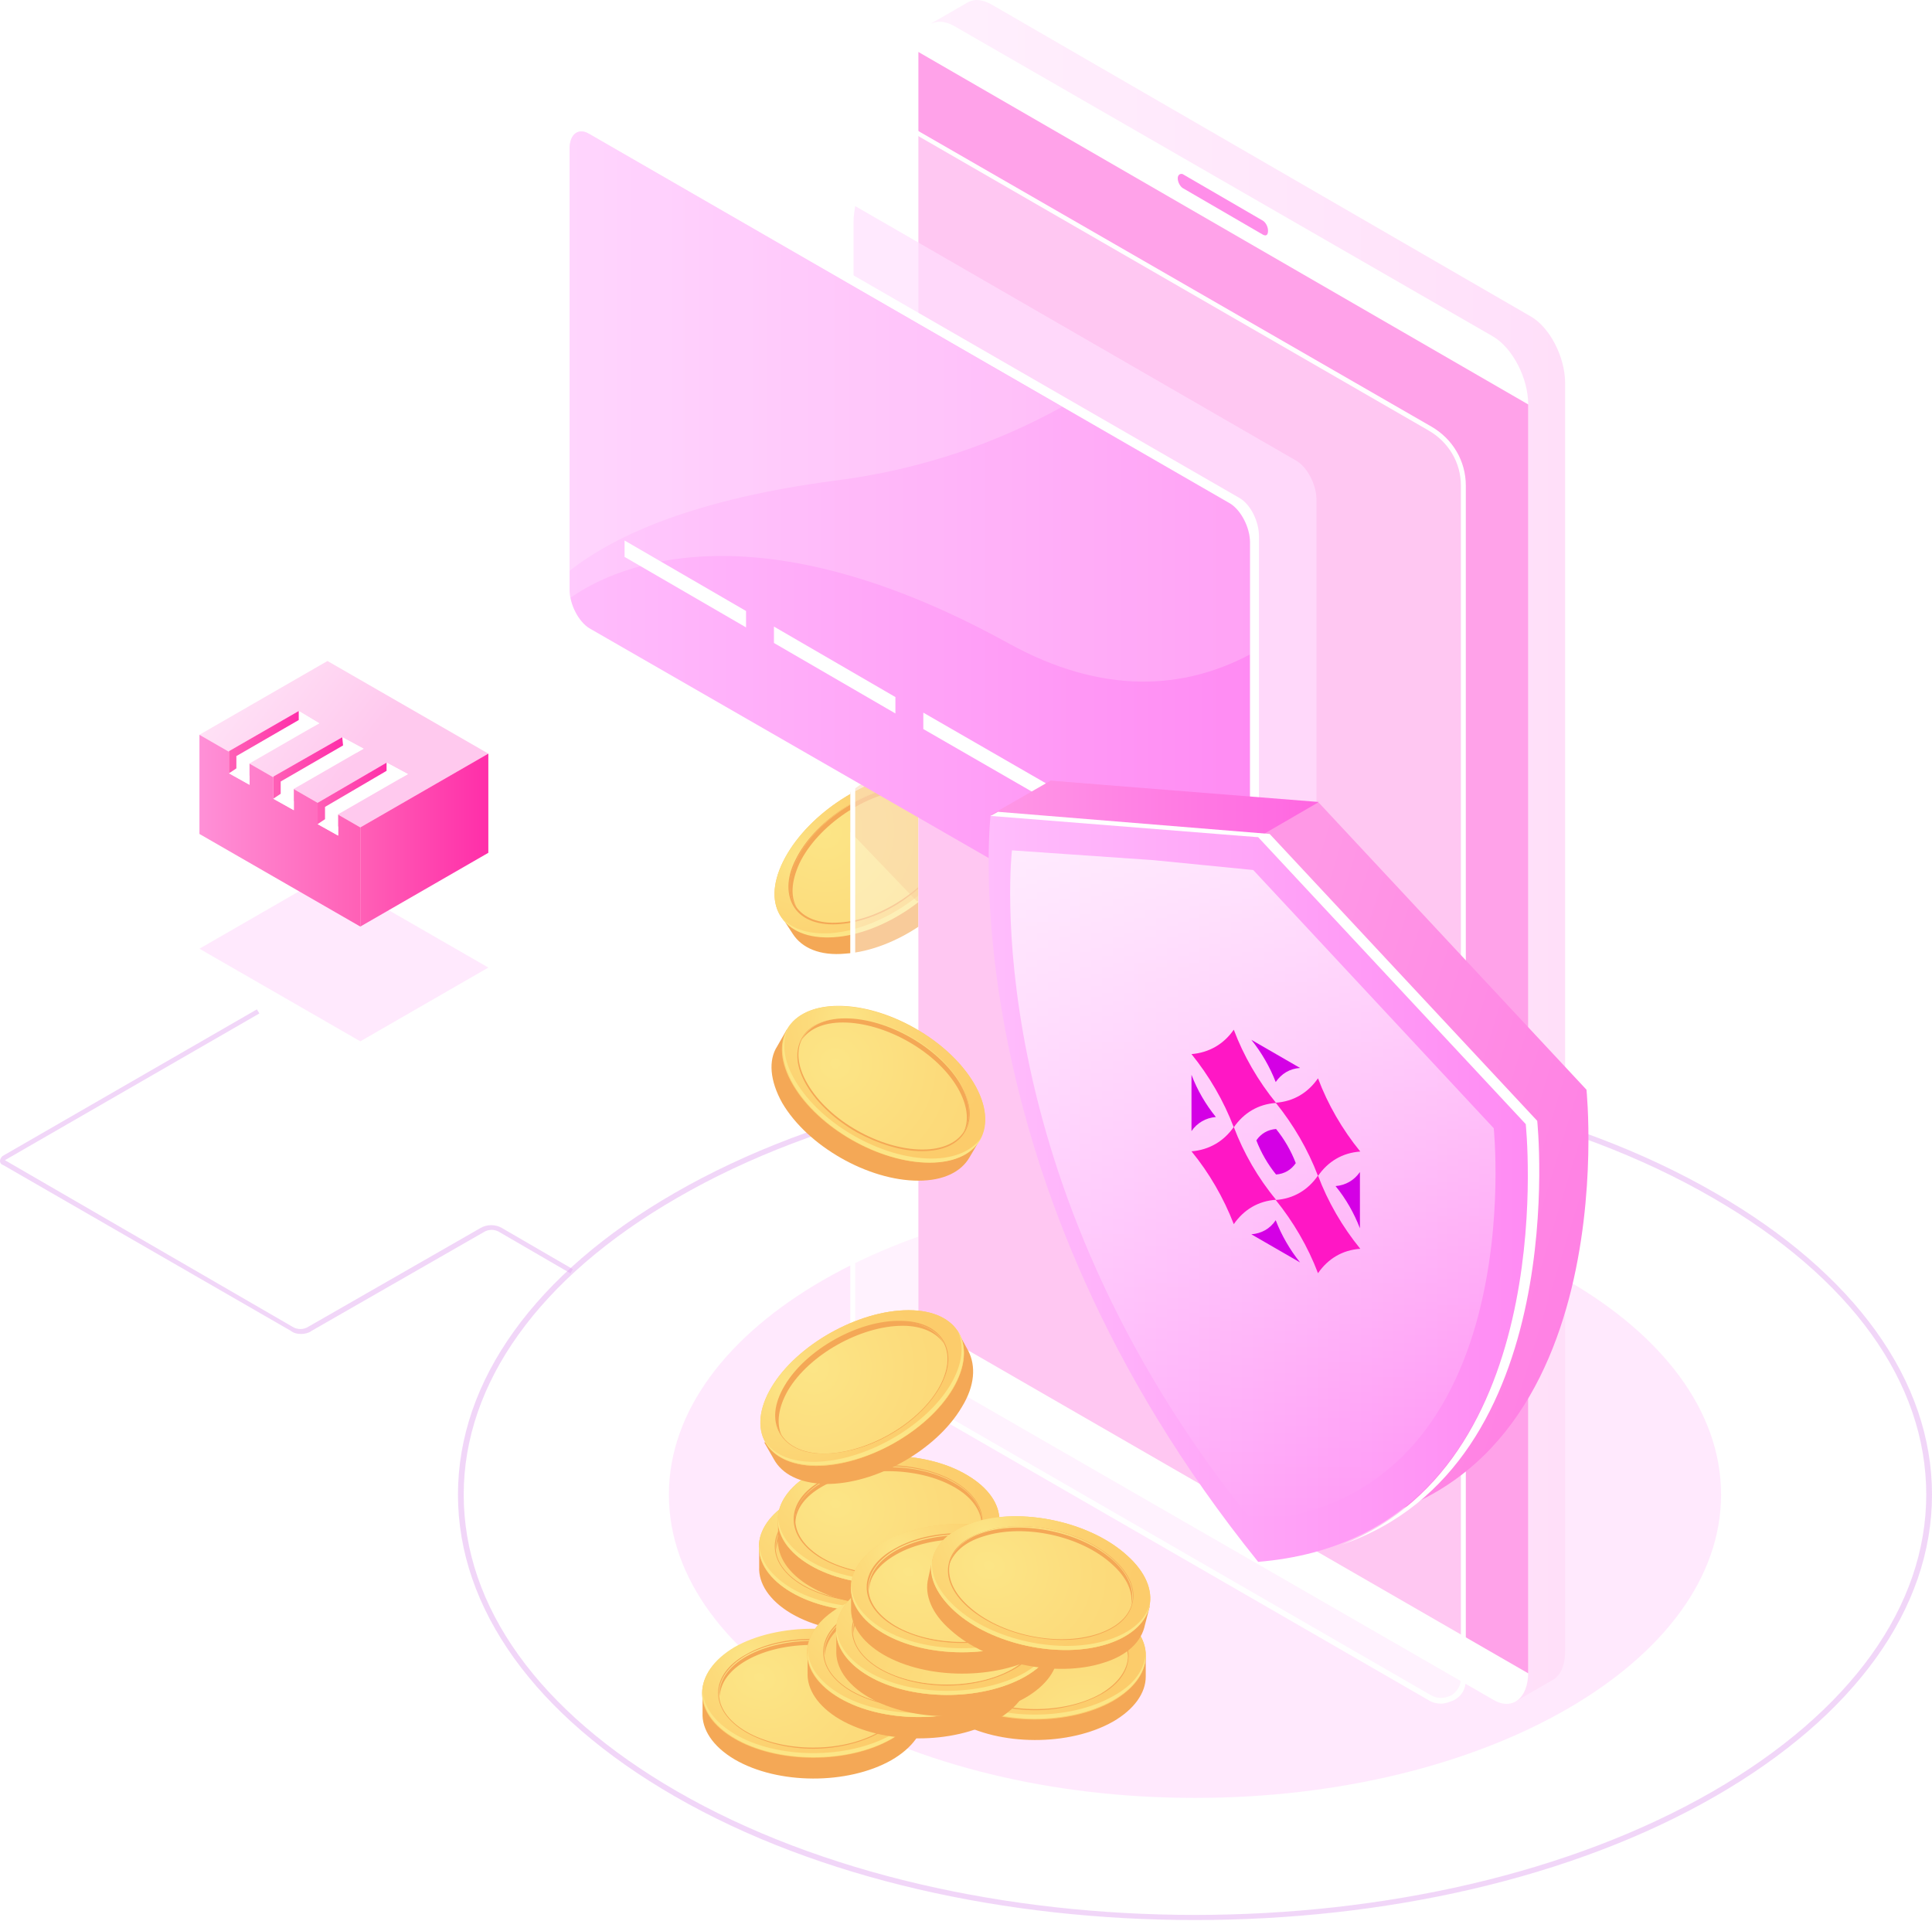 <svg width="525" height="522" viewBox="0 0 525 522" fill="none" xmlns="http://www.w3.org/2000/svg">
<path d="M262.277 215.277V218.173C259.823 217.059 256.478 216.391 252.687 216.837C239.082 217.728 223.247 228.643 217.449 240.895C215.888 244.237 214.995 247.355 215.219 250.251L212.542 249.36L215.442 253.815C217.895 257.602 222.801 259.83 229.715 259.162C243.32 258.271 259.154 247.355 264.953 235.103C267.852 229.089 267.852 223.742 265.399 219.955L262.277 215.277Z" fill="#F4A856"/>
<path d="M261.831 230.426C255.809 242.678 240.197 253.371 226.593 254.484C212.988 255.375 206.744 246.465 212.765 234.213C218.787 221.961 234.399 211.268 248.003 210.154C261.608 209.041 267.629 218.174 261.831 230.426Z" fill="#FCCC6B"/>
<path d="M261.831 230.426C255.809 242.678 240.197 253.371 226.593 254.484C212.988 255.375 206.744 246.465 212.765 234.213C218.787 221.961 234.399 211.268 248.003 210.154C261.608 209.041 267.629 218.174 261.831 230.426Z" fill="url(#paint0_radial_21_2308)"/>
<path d="M245.773 244.461C240.42 248.248 233.953 250.698 228.154 251.143C222.578 251.589 218.118 250.03 215.888 246.688C213.658 243.347 213.657 238.669 216.111 233.768C221.017 223.521 234.399 214.387 245.996 213.496C251.572 213.051 256.032 214.61 258.262 217.952C260.493 221.293 260.493 225.971 258.039 230.872C255.586 235.996 251.126 240.674 245.773 244.461ZM229.046 220.402C223.694 223.966 219.233 228.644 216.78 233.768C214.327 238.669 214.327 243.124 216.334 246.243C218.564 249.361 222.578 250.921 228.154 250.475C239.528 249.584 252.687 240.674 257.593 230.426C260.047 225.526 260.047 221.07 258.039 217.952C255.809 214.833 251.795 213.274 246.219 213.719C240.643 214.387 234.399 216.838 229.046 220.402Z" fill="#F4A856"/>
<path d="M257.816 230.649C252.91 240.896 239.528 250.029 228.154 250.698C216.78 251.589 211.65 243.792 216.557 233.545C221.463 223.298 234.845 214.164 246.219 213.496C257.593 212.828 262.723 220.402 257.816 230.649Z" fill="url(#paint1_radial_21_2308)"/>
<path d="M217.226 234.658C222.132 224.411 235.514 215.277 246.888 214.609C252.241 214.164 256.255 215.723 258.485 218.396C256.478 215.055 252.241 213.05 246.219 213.495C234.845 214.386 221.463 223.297 216.557 233.544C213.88 238.89 214.103 243.568 216.557 246.687C214.773 243.791 214.996 239.559 217.226 234.658Z" fill="#F4A856"/>
<path d="M261.162 229.534C255.14 241.786 239.528 252.479 225.924 253.593C219.456 254.038 214.549 252.256 212.096 248.915C214.549 252.924 219.456 255.152 226.593 254.707C240.197 253.815 256.032 242.9 261.831 230.648C264.953 224.188 264.73 218.842 261.831 215.055C264.061 218.396 264.061 223.52 261.162 229.534Z" fill="#FCE586"/>
<path d="M257.593 244.905C260.715 241.786 263.169 238.444 264.73 234.88C267.629 228.866 267.629 223.519 265.176 219.732L262.054 215.277C262.054 215.277 262.054 215.054 261.831 215.054L261.608 214.832C258.931 211.49 254.248 209.485 247.557 209.931C239.974 210.599 237.914 209.931 231 215.277V225.999L249.118 244.905H257.593Z" fill="#F4A856" fill-opacity="0.4"/>
<path d="M324.724 521.801C273.428 521.801 222.355 510.662 183.326 488.163C145.412 466.333 124.448 437.151 124.448 406.186C124.448 375.222 145.412 346.04 183.326 324.21C261.385 279.211 388.286 279.211 466.121 324.21C504.035 346.04 525 375.222 525 406.186C525 437.151 504.035 466.333 466.121 488.163C427.092 510.662 375.796 521.801 324.724 521.801ZM324.724 291.909C273.874 291.909 222.801 303.047 183.995 325.546C146.527 347.154 126.009 375.891 126.009 406.186C126.009 436.705 146.527 465.219 183.995 486.827C261.608 531.602 387.84 531.602 465.452 486.827C502.92 465.219 523.438 436.482 523.438 406.186C523.438 375.668 502.92 347.154 465.452 325.546C426.646 303.047 375.573 291.909 324.724 291.909Z" fill="#E5AFF3" fill-opacity="0.5"/>
<path opacity="0.5" d="M324.723 488.61C403.677 488.61 467.682 451.709 467.682 406.188C467.682 360.667 403.677 323.766 324.723 323.766C245.769 323.766 181.764 360.667 181.764 406.188C181.764 451.709 245.769 488.61 324.723 488.61Z" fill="#FFD5FD"/>
<path d="M415.717 85.853L269.413 1.203C266.96 -0.134 264.953 -0.356 263.168 0.535L253.132 6.326L259.6 10.336V352.946C259.6 360.074 263.837 368.317 269.19 371.435L413.933 454.972L411.926 462.323L421.962 456.531C423.969 455.417 425.307 452.744 425.307 448.734V104.12C425.307 96.991 421.07 88.749 415.717 85.853Z" fill="url(#paint2_linear_21_2308)"/>
<path d="M405.681 461.878L259.154 377.451C253.801 374.332 249.564 366.09 249.564 358.961V14.347C249.564 7.218 253.801 4.1 259.154 6.995L405.681 91.423C411.034 94.541 415.271 102.784 415.271 109.912V454.527C415.271 461.655 410.811 464.997 405.681 461.878Z" fill="url(#paint3_linear_21_2308)"/>
<path d="M415.271 454.749L249.564 359.183V14.123L415.271 109.911V454.749Z" fill="#FFA2E9"/>
<path opacity="0.4" d="M388.731 461.432L240.866 376.113C235.29 372.995 231.945 366.98 231.945 360.52V36.177C231.945 31.721 236.851 28.826 240.866 31.053L388.731 116.371C394.307 119.49 397.652 125.505 397.652 131.965V456.531C397.652 460.986 392.745 463.659 388.731 461.432Z" fill="white"/>
<path d="M391.631 462.99C390.515 462.99 389.4 462.768 388.285 462.099L240.42 376.781C234.621 373.439 231.053 367.425 231.053 360.742V36.176C231.053 33.725 232.168 31.721 234.398 30.607C236.406 29.493 238.859 29.493 240.866 30.607L388.954 115.925C394.753 119.267 398.321 125.281 398.321 131.964V456.53C398.321 458.981 397.206 460.985 394.976 462.099C393.861 462.545 392.746 462.99 391.631 462.99ZM237.744 30.83C236.852 30.83 235.96 31.052 235.067 31.498C233.506 32.389 232.391 34.171 232.391 35.953V360.519C232.391 366.757 235.736 372.326 241.089 375.444L388.954 460.763C390.515 461.654 392.523 461.654 394.307 460.763C395.868 459.872 396.983 458.09 396.983 456.307V131.964C396.983 125.727 393.638 120.158 388.285 117.039L240.42 31.721C239.528 31.052 238.636 30.83 237.744 30.83Z" fill="white"/>
<path d="M343.234 63.799L321.378 51.102C320.709 50.656 320.04 49.542 320.04 48.428C320.04 47.537 320.709 47.092 321.378 47.315L343.234 60.012C343.903 60.458 344.572 61.571 344.572 62.685C344.572 63.799 344.126 64.245 343.234 63.799Z" fill="#FF8EE9"/>
<path opacity="0.7" d="M352.378 259.61C355.278 261.392 357.731 259.61 357.731 255.6V135.753C357.731 131.743 355.278 127.065 352.378 125.283L232.391 56.004C232.168 57.34 231.945 58.9 231.945 60.236V189.885L352.378 259.61Z" fill="#FFE0FE"/>
<path d="M336.766 135.306L162.584 34.84C161.246 33.949 159.908 33.949 159.016 34.617L156.339 36.176C156.339 36.176 157.009 36.176 157.455 36.399C157.232 37.067 157.009 37.958 157.009 39.072V158.919C157.009 162.929 159.462 167.607 162.361 169.389L336.766 269.632C336.989 269.855 337.435 269.855 337.658 270.078V271.414L340.335 269.855C341.45 269.187 342.119 267.627 342.119 265.4V145.776C342.119 141.766 339.889 137.088 336.766 135.306Z" fill="white"/>
<path d="M334.313 270.969L160.131 170.726C157.231 168.944 154.778 164.266 154.778 160.256V40.41C154.778 36.4 157.231 34.618 160.131 36.4L334.313 136.866C337.212 138.648 339.665 143.326 339.665 147.336V267.183C339.665 270.969 337.212 272.752 334.313 270.969Z" fill="url(#paint4_linear_21_2308)"/>
<path d="M202.729 170.504L169.721 151.346V146.891L202.729 166.048V170.504Z" fill="white"/>
<path d="M243.319 193.894L210.311 174.737V170.281L243.319 189.439V193.894Z" fill="white"/>
<path d="M284.132 217.285L250.901 198.127V193.672L284.132 212.83V217.285Z" fill="white"/>
<path d="M324.723 240.675L291.715 221.518V217.285L324.723 236.22V240.675Z" fill="white"/>
<path opacity="0.2" d="M334.313 136.866L160.131 36.4C157.231 34.618 154.778 36.4 154.778 40.41V160.256C154.778 160.924 154.778 161.815 155.001 162.484C164.368 155.801 201.836 135.084 273.873 174.736C299.967 189.215 322.047 187.211 339.665 177.854V147.113C339.665 143.103 337.212 138.425 334.313 136.866Z" fill="white"/>
<path opacity="0.2" d="M226.815 130.629C251.348 127.51 271.643 119.936 288.593 110.58L160.131 36.4C157.231 34.618 154.778 36.4 154.778 40.41V155.133C167.491 145.108 189.57 135.529 226.815 130.629Z" fill="white"/>
<path d="M431.106 296.142L358.4 218.175L285.471 212.16C285.471 212.16 273.874 310.622 358.177 415.097C442.703 407.969 431.106 296.142 431.106 296.142Z" fill="url(#paint5_linear_21_2308)"/>
<path d="M285.471 212.16L269.19 221.516L341.896 227.531L358.4 217.952L285.471 212.16Z" fill="url(#paint6_linear_21_2308)"/>
<path d="M414.602 305.497L341.896 227.53L312.011 224.412L269.19 221.516C269.19 221.516 257.593 319.977 341.896 424.453C426.423 417.547 414.602 305.497 414.602 305.497Z" fill="url(#paint7_linear_21_2308)"/>
<path d="M414.602 305.498L341.896 227.531L269.19 221.739C271.198 220.625 271.198 220.625 271.198 220.625L345.019 226.64L417.725 304.607C417.725 304.607 427.538 398.167 364.645 419.775C424.192 396.162 414.602 305.498 414.602 305.498Z" fill="white"/>
<path opacity="0.7" d="M405.904 306.612L340.558 236.442L313.572 233.769L274.989 231.096C274.989 231.096 264.507 319.755 340.335 413.539C416.386 407.301 405.904 306.612 405.904 306.612Z" fill="url(#paint8_linear_21_2308)"/>
<g filter="url(#filter0_d_21_2308)">
<path d="M328.266 282.834C325.54 286.77 321.547 289.075 316.775 289.468C321.547 295.372 325.54 302.175 328.266 309.372C330.993 305.436 334.889 303.075 339.758 302.737C334.889 296.778 330.896 289.862 328.266 282.834Z" fill="#FF17C5"/>
<path d="M351.152 296.047C348.425 299.982 344.53 302.344 339.66 302.681C344.432 308.585 348.425 315.388 351.152 322.585C353.878 318.649 357.774 316.288 362.643 315.95C357.774 309.99 353.781 303.075 351.152 296.047Z" fill="#FF17C5"/>
<path d="M328.266 309.26C325.54 313.195 321.547 315.501 316.775 315.894C321.547 321.685 325.54 328.601 328.266 335.685C330.993 331.75 334.888 329.388 339.758 329.051C334.888 323.203 330.896 316.288 328.266 309.26Z" fill="#FF17C5"/>
<path d="M351.152 322.472C348.425 326.408 344.53 328.77 339.66 329.107C344.432 335.011 348.425 341.814 351.152 349.011C353.878 345.075 357.774 342.713 362.643 342.376C357.774 336.416 353.781 329.501 351.152 322.472Z" fill="#FF17C5"/>
<path d="M339.758 309.821C337.518 309.99 335.667 311.058 334.401 312.913C335.667 316.231 337.518 319.435 339.758 322.19C341.997 322.022 343.848 320.953 345.114 319.098C343.848 315.781 341.997 312.576 339.758 309.821Z" fill="#D400E5"/>
<path d="M316.775 295.092V310.385C318.333 308.136 320.67 306.787 323.397 306.562C320.67 303.188 318.333 299.252 316.775 295.092Z" fill="#D400E5"/>
<path d="M362.545 336.81V321.517C360.987 323.766 358.65 325.115 355.923 325.34C358.747 328.77 360.987 332.762 362.545 336.81Z" fill="#D400E5"/>
<path d="M346.282 293.234L333.038 285.588C335.765 288.961 338.102 293.01 339.66 297.058C341.218 294.809 343.458 293.403 346.282 293.234Z" fill="#D400E5"/>
<path d="M333.038 338.44L346.282 346.086C343.555 342.713 341.218 338.664 339.66 334.616C338.102 336.978 335.765 338.215 333.038 338.44Z" fill="#D400E5"/>
</g>
<path opacity="0.5" d="M97.908 282.998L54.195 257.826L88.987 237.777L132.7 262.95L97.908 282.998Z" fill="#FFD5FD"/>
<path d="M99.692 292.576L37.915 256.934L87.426 228.42L149.204 264.062L99.692 292.576ZM40.814 256.934L99.692 290.794L146.081 264.062L87.203 230.202L40.814 256.934Z" fill="white"/>
<path d="M97.908 224.856L54.195 199.683L88.987 179.635L132.7 204.807L97.908 224.856Z" fill="url(#paint9_linear_21_2308)"/>
<path d="M132.7 231.761V204.807L97.908 224.855V251.81L132.7 231.761Z" fill="url(#paint10_linear_21_2308)"/>
<path d="M54.195 199.684V226.638L97.908 251.81V224.856L54.195 199.684Z" fill="url(#paint11_linear_21_2308)"/>
<path d="M81.181 193.223L62.224 204.138V210.153L67.8 213.271V207.48L86.757 196.564L81.181 193.223Z" fill="white"/>
<path d="M93.001 200.352L74.267 211.044V217.059L79.843 220.177V214.386L98.8 203.47L93.001 200.352Z" fill="white"/>
<path d="M105.045 207.256L86.311 218.171V223.963L91.886 227.082V221.29L110.843 210.375L105.045 207.256Z" fill="white"/>
<path d="M81.181 193.223V195.673L84.749 197.678L86.757 196.564L81.181 193.223Z" fill="white"/>
<path d="M64.231 208.816L62.224 210.153L67.799 213.272V210.821L64.231 208.816Z" fill="white"/>
<path d="M81.181 193.223L62.224 204.138V210.153L64.231 208.816V205.475L81.181 195.673V193.223Z" fill="url(#paint12_linear_21_2308)"/>
<path d="M93.001 200.352V202.579L96.792 204.584L98.8 203.47L93.001 200.352Z" fill="white"/>
<path d="M76.274 215.723L74.267 217.059L79.843 220.178V217.728L76.274 215.723Z" fill="white"/>
<path d="M93.001 200.352L74.267 211.044V217.059L76.275 215.722V212.381L93.225 202.579L93.001 200.352Z" fill="url(#paint13_linear_21_2308)"/>
<path d="M105.045 207.258V209.485L108.836 211.49L110.843 210.376L105.045 207.258Z" fill="white"/>
<path d="M88.318 222.629L86.311 223.965L91.886 227.084V224.634L88.318 222.629Z" fill="white"/>
<path d="M105.045 207.258L86.311 218.173V223.965L88.318 222.628V219.287L105.045 209.485V207.258Z" fill="url(#paint14_linear_21_2308)"/>
<path d="M266.514 420.665L264.953 423.115C263.615 420.665 261.162 418.437 257.816 416.432C245.996 409.526 227.039 409.526 215.219 416.209C211.873 417.991 209.643 420.219 208.082 422.669L206.298 420.442V425.788C206.075 430.243 208.974 434.921 214.996 438.486C226.816 445.391 245.773 445.391 257.593 438.708C263.392 435.367 266.514 430.912 266.514 426.456V420.665Z" fill="#F4A856"/>
<path d="M257.593 432.917C245.773 439.599 226.593 439.599 214.996 432.694C203.175 425.788 203.398 414.873 214.996 407.967C226.816 401.284 245.996 401.284 257.593 408.19C269.414 415.096 269.414 426.234 257.593 432.917Z" fill="#FCCC6B"/>
<path d="M257.593 432.917C245.773 439.599 226.593 439.599 214.996 432.694C203.175 425.788 203.398 414.873 214.996 407.967C226.816 401.284 245.996 401.284 257.593 408.19C269.414 415.096 269.414 426.234 257.593 432.917Z" fill="url(#paint15_radial_21_2308)"/>
<path d="M236.406 435.367C229.715 435.367 223.247 433.808 218.118 430.912C213.211 428.016 210.535 424.229 210.535 420.22C210.535 416.21 213.211 412.423 218.118 409.75C228.154 403.958 244.212 404.181 254.248 409.973C259.154 412.868 261.831 416.655 261.831 420.665C261.831 424.675 259.154 428.462 254.248 431.135C249.341 434.031 242.873 435.367 236.406 435.367ZM236.183 406.186C229.715 406.186 223.47 407.522 218.564 410.418C213.88 413.091 211.204 416.655 211.204 420.442C211.204 424.229 213.657 427.794 218.341 430.689C228.154 436.481 243.989 436.481 254.025 430.912C258.708 428.239 261.385 424.675 261.385 420.888C261.385 417.101 258.931 413.537 254.248 410.641C249.118 407.522 242.65 406.186 236.183 406.186Z" fill="#F4A856"/>
<path d="M254.025 430.911C244.212 436.48 228.154 436.48 218.118 430.689C208.305 424.897 208.305 415.763 218.118 409.972C227.931 404.403 243.989 404.403 254.025 410.194C264.061 415.986 264.061 425.342 254.025 430.911Z" fill="url(#paint16_radial_21_2308)"/>
<path d="M218.341 411.308C228.154 405.739 244.212 405.739 254.248 411.531C258.931 414.204 261.385 417.768 261.608 421.332C261.831 417.323 259.377 413.313 254.248 410.417C244.435 404.625 228.377 404.625 218.341 410.194C213.211 413.09 210.535 417.1 210.981 421.11C211.204 417.545 213.657 413.981 218.341 411.308Z" fill="#F4A856"/>
<path d="M257.593 431.803C245.773 438.486 226.593 438.486 214.996 431.58C209.42 428.238 206.521 424.006 206.298 419.773C206.075 424.451 208.974 429.129 214.996 432.694C226.816 439.599 245.773 439.599 257.593 432.916C263.838 429.352 266.737 424.674 266.514 419.996C266.068 424.229 263.169 428.461 257.593 431.803Z" fill="#FCE586"/>
<path d="M271.644 413.313L270.083 415.763C268.745 413.313 266.291 411.085 262.946 409.08C251.126 402.175 232.169 402.175 220.348 408.858C217.003 410.64 214.773 412.867 213.211 415.318L211.427 413.09V418.437C211.204 422.892 214.104 427.57 220.125 431.134C231.945 438.04 250.903 438.04 262.723 431.357C268.521 428.015 271.644 423.56 271.644 419.105V413.313Z" fill="#F4A856"/>
<path d="M262.723 425.565C250.903 432.248 231.723 432.248 220.125 425.342C208.305 418.437 208.528 407.521 220.125 400.616C231.946 393.933 251.126 393.933 262.723 400.838C274.543 407.744 274.543 418.659 262.723 425.565Z" fill="#FCCC6B"/>
<path d="M262.723 425.565C250.903 432.248 231.723 432.248 220.125 425.342C208.305 418.437 208.528 407.521 220.125 400.616C231.946 393.933 251.126 393.933 262.723 400.838C274.543 407.744 274.543 418.659 262.723 425.565Z" fill="url(#paint17_radial_21_2308)"/>
<path d="M241.535 428.016C234.845 428.016 228.377 426.457 223.247 423.561C218.341 420.665 215.665 416.878 215.665 412.868C215.665 408.858 218.341 405.071 223.247 402.398C233.283 396.606 249.341 396.829 259.377 402.621C264.284 405.517 266.96 409.304 266.96 413.314C266.96 417.323 264.284 421.11 259.377 423.783C254.471 426.457 248.003 428.016 241.535 428.016ZM241.312 398.834C234.845 398.834 228.6 400.171 223.693 403.066C219.01 405.74 216.334 409.304 216.334 413.091C216.334 416.878 218.787 420.442 223.47 423.338C233.283 429.13 249.118 429.13 259.154 423.561C263.838 420.888 266.514 417.323 266.514 413.536C266.514 409.749 264.061 406.185 259.377 403.289C254.248 400.171 247.78 398.834 241.312 398.834Z" fill="#F4A856"/>
<path d="M259.378 423.56C249.565 429.129 233.507 429.129 223.471 423.337C213.658 417.545 213.658 408.412 223.471 402.62C233.284 397.051 249.341 397.051 259.378 402.843C269.191 408.635 269.191 417.768 259.378 423.56Z" fill="url(#paint18_radial_21_2308)"/>
<path d="M223.47 403.957C233.283 398.387 249.341 398.387 259.377 404.179C264.061 406.852 266.514 410.417 266.737 413.981C266.96 409.971 264.507 405.961 259.377 403.065C249.564 397.274 233.506 397.274 223.47 402.843C218.341 405.739 215.664 409.748 216.111 413.758C216.334 409.971 218.787 406.63 223.47 403.957Z" fill="#F4A856"/>
<path d="M262.723 424.451C250.903 431.134 231.722 431.134 220.125 424.228C214.55 420.887 211.65 416.654 211.427 412.422C211.204 417.1 214.104 421.778 220.125 425.342C231.945 432.248 250.903 432.248 262.723 425.565C268.968 422.001 271.867 417.323 271.644 412.645C271.421 416.877 268.298 421.11 262.723 424.451Z" fill="#FCE586"/>
<path d="M311.343 449.846L309.781 452.297C308.443 449.846 305.99 447.619 302.645 445.614C290.824 438.708 271.867 438.708 260.047 445.391C256.702 447.173 254.471 449.401 252.91 451.851L251.126 449.623V454.97C250.903 459.425 253.802 464.103 259.824 467.667C271.644 474.573 290.601 474.573 302.422 467.89C308.22 464.549 311.343 460.093 311.343 455.638V449.846Z" fill="#F4A856"/>
<path d="M311.344 449.922C311.387 440.325 297.942 432.486 281.314 432.411C264.685 432.337 251.17 440.056 251.127 449.652C251.084 459.248 264.529 467.088 281.157 467.162C297.786 467.237 311.301 459.518 311.344 449.922Z" fill="#FCCC6B"/>
<path d="M302.421 462.321C290.601 469.004 271.421 469.004 259.824 462.098C248.003 455.192 248.226 444.277 259.824 437.371C271.644 430.689 290.824 430.688 302.421 437.594C314.465 444.5 314.242 455.415 302.421 462.321Z" fill="url(#paint19_radial_21_2308)"/>
<path d="M281.234 464.772C274.543 464.772 268.075 463.213 262.946 460.317C258.039 457.421 255.363 453.634 255.363 449.624C255.363 445.614 258.039 441.827 262.946 439.154C272.982 433.362 289.04 433.585 299.076 439.377C303.982 442.273 306.658 446.06 306.658 450.069C306.658 454.079 303.982 457.866 299.076 460.539C294.169 463.212 287.701 464.772 281.234 464.772ZM281.011 435.367C274.543 435.367 268.298 436.704 263.392 439.6C258.708 442.273 256.032 445.837 256.032 449.624C256.032 453.411 258.485 456.975 263.169 459.871C272.982 465.663 288.816 465.663 298.853 460.094C303.536 457.421 306.212 453.856 306.212 450.069C306.212 446.282 303.759 442.718 299.076 439.822C294.169 436.926 287.478 435.367 281.011 435.367Z" fill="#F4A856"/>
<path d="M299.076 460.318C289.263 465.887 273.205 465.887 263.169 460.095C253.356 454.303 253.356 445.17 263.169 439.378C272.982 433.809 289.04 433.809 299.076 439.601C309.112 445.393 308.889 454.526 299.076 460.318Z" fill="url(#paint20_radial_21_2308)"/>
<path d="M263.392 440.714C273.205 435.145 289.263 435.145 299.299 440.937C303.982 443.61 306.436 447.174 306.659 450.739C306.882 446.729 304.428 442.719 299.299 439.823C289.486 434.031 273.428 434.031 263.392 439.601C258.262 442.496 255.586 446.506 256.032 450.516C256.255 446.729 258.708 443.388 263.392 440.714Z" fill="#F4A856"/>
<path d="M302.422 460.984C290.601 467.667 271.421 467.667 259.824 460.762C254.248 457.42 251.349 453.188 251.126 448.955C250.903 453.633 253.802 458.311 259.824 461.875C271.644 468.781 290.601 468.781 302.422 462.098C308.666 458.534 311.566 453.856 311.343 449.178C311.12 453.633 308.22 457.866 302.422 460.984Z" fill="#FCE586"/>
<path d="M251.126 460.317L249.565 462.767C248.226 460.317 245.773 458.089 242.428 456.084C230.607 449.179 211.65 449.179 199.83 455.862C196.485 457.644 194.254 459.871 192.693 462.322L190.909 460.094V465.44C190.686 469.896 193.585 474.574 199.607 478.138C211.427 485.044 230.384 485.044 242.205 478.361C248.003 475.019 251.126 470.564 251.126 466.109V460.317Z" fill="#F4A856"/>
<path d="M250.995 460.457C251.038 450.861 237.593 443.021 220.965 442.946C204.336 442.872 190.821 450.591 190.778 460.187C190.735 469.783 204.18 477.623 220.809 477.697C237.437 477.772 250.952 470.053 250.995 460.457Z" fill="#FCCC6B"/>
<path d="M242.204 472.569C230.384 479.252 211.204 479.252 199.606 472.346C187.786 465.44 188.009 454.525 199.606 447.619C211.427 440.937 230.607 440.937 242.204 447.842C254.024 454.971 254.024 465.886 242.204 472.569Z" fill="url(#paint21_radial_21_2308)"/>
<path d="M221.018 475.243C214.327 475.243 207.859 473.683 202.73 470.787C197.823 467.891 195.147 464.104 195.147 460.095C195.147 456.085 197.823 452.298 202.73 449.625C212.766 443.833 228.823 444.056 238.86 449.847C243.766 452.743 246.442 456.53 246.442 460.54C246.442 464.55 243.766 468.337 238.86 471.01C233.953 473.683 227.485 475.243 221.018 475.243ZM220.795 445.838C214.327 445.838 208.082 447.174 203.176 450.07C198.492 452.743 195.816 456.308 195.816 460.095C195.816 463.882 198.269 467.446 202.953 470.342C212.766 476.134 228.6 476.134 238.637 470.564C243.32 467.891 245.996 464.327 245.996 460.54C245.996 456.753 243.543 453.189 238.86 450.293C233.73 447.397 227.262 445.838 220.795 445.838Z" fill="#F4A856"/>
<path d="M238.636 470.786C228.823 476.356 212.765 476.355 202.729 470.564C192.916 464.772 192.916 455.638 202.729 449.847C212.542 444.278 228.6 444.278 238.636 450.069C248.672 455.861 248.672 464.995 238.636 470.786Z" fill="url(#paint22_radial_21_2308)"/>
<path d="M202.952 451.183C212.765 445.614 228.823 445.614 238.859 451.406C243.543 454.079 245.996 457.643 246.219 461.207C246.442 457.198 243.989 453.188 238.859 450.292C229.046 444.5 212.988 444.5 202.952 450.069C197.823 452.965 195.146 456.975 195.592 460.985C195.815 457.198 198.269 453.856 202.952 451.183Z" fill="#F4A856"/>
<path d="M242.205 471.455C230.384 478.138 211.204 478.138 199.607 471.232C194.031 467.891 191.132 463.658 190.909 459.426C190.686 464.104 193.585 468.782 199.607 472.346C211.427 479.252 230.384 479.252 242.205 472.569C248.449 469.005 251.349 464.327 251.126 459.649C250.68 464.104 247.78 468.336 242.205 471.455Z" fill="#FCE586"/>
<path d="M279.673 449.403L278.112 451.853C276.774 449.403 274.32 447.175 270.975 445.17C259.155 438.265 240.198 438.265 228.377 444.948C225.032 446.73 222.802 448.957 221.24 451.408L219.456 449.18V454.526C219.233 458.982 222.133 463.66 228.154 467.224C239.975 474.13 258.932 474.13 270.752 467.447C276.551 464.105 279.673 459.65 279.673 455.195V449.403Z" fill="#F4A856"/>
<path d="M279.501 449.383C279.544 439.786 266.099 431.947 249.47 431.872C232.842 431.798 219.327 439.516 219.284 449.113C219.241 458.709 232.686 466.549 249.314 466.623C265.943 466.698 279.458 458.979 279.501 449.383Z" fill="#FCCC6B"/>
<path d="M270.751 461.655C258.931 468.338 239.751 468.338 228.153 461.432C216.333 454.526 216.556 443.611 228.153 436.705C239.974 430.022 259.154 430.022 270.751 436.928C282.571 443.834 282.571 454.749 270.751 461.655Z" fill="url(#paint23_radial_21_2308)"/>
<path d="M249.565 464.106C242.874 464.106 236.406 462.546 231.277 459.651C226.37 456.755 223.694 452.968 223.694 448.958C223.694 444.948 226.37 441.161 231.277 438.488C241.313 432.696 257.37 432.919 267.407 438.711C272.313 441.607 274.989 445.394 274.989 449.403C274.989 453.413 272.313 457.2 267.407 459.873C262.5 462.546 256.032 464.106 249.565 464.106ZM249.342 434.924C242.874 434.924 236.629 436.26 231.723 439.156C227.039 441.829 224.363 445.394 224.363 449.181C224.363 452.968 226.816 456.532 231.5 459.428C241.313 465.22 257.147 465.22 267.184 459.651C271.867 456.977 274.543 453.413 274.543 449.626C274.543 445.839 272.09 442.275 267.407 439.379C262.277 436.26 255.809 434.924 249.342 434.924Z" fill="#F4A856"/>
<path d="M267.184 459.65C257.371 465.219 241.313 465.219 231.277 459.427C221.464 453.635 221.464 444.502 231.277 438.71C241.09 433.141 257.148 433.141 267.184 438.933C277.22 444.725 277.22 453.858 267.184 459.65Z" fill="url(#paint24_radial_21_2308)"/>
<path d="M231.5 440.046C241.313 434.477 257.371 434.477 267.407 440.269C272.09 442.942 274.544 446.506 274.767 450.071C274.99 446.061 272.536 442.051 267.407 439.155C257.594 433.364 241.536 433.363 231.5 438.933C226.37 441.828 223.694 445.838 224.14 449.848C224.363 446.061 226.816 442.72 231.5 440.046Z" fill="#F4A856"/>
<path d="M270.752 460.541C258.932 467.224 239.752 467.224 228.154 460.318C222.579 456.977 219.679 452.744 219.456 448.512C219.233 453.19 222.133 457.868 228.154 461.432C239.975 468.338 258.932 468.338 270.752 461.655C276.997 458.091 279.896 453.412 279.673 448.734C279.227 452.967 276.328 457.199 270.752 460.541Z" fill="#FCE586"/>
<path d="M287.479 443.387L285.917 445.838C284.579 443.387 282.126 441.16 278.781 439.155C266.96 432.249 248.003 432.249 236.183 438.932C232.838 440.714 230.607 442.942 229.046 445.392L227.262 443.164V448.511C227.039 452.966 229.938 457.644 235.96 461.208C247.78 468.114 266.737 468.114 278.558 461.431C284.356 458.09 287.479 453.634 287.479 449.179V443.387Z" fill="#F4A856"/>
<path d="M278.558 455.639C266.737 462.322 247.557 462.322 235.96 455.416C224.14 448.511 224.363 437.595 235.96 430.69C247.78 424.007 266.96 424.007 278.558 430.912C290.378 437.818 290.378 448.734 278.558 455.639Z" fill="#FCCC6B"/>
<path d="M278.558 455.639C266.737 462.322 247.557 462.322 235.96 455.416C224.14 448.511 224.363 437.595 235.96 430.69C247.78 424.007 266.96 424.007 278.558 430.912C290.378 437.818 290.378 448.734 278.558 455.639Z" fill="url(#paint25_radial_21_2308)"/>
<path d="M257.37 458.09C250.679 458.09 244.212 456.531 239.082 453.635C234.176 450.739 231.499 446.952 231.499 442.942C231.499 438.933 234.176 435.146 239.082 432.472C249.118 426.681 265.176 426.903 275.212 432.695C280.119 435.591 282.795 439.378 282.795 443.388C282.795 447.398 280.119 451.184 275.212 453.858C270.306 456.531 263.838 458.09 257.37 458.09ZM257.147 428.908C250.679 428.908 244.435 430.245 239.528 433.141C234.845 435.814 232.168 439.378 232.168 443.165C232.168 446.952 234.622 450.516 239.305 453.412C249.118 459.204 264.953 459.204 274.989 453.635C279.673 450.962 282.349 447.398 282.349 443.611C282.349 439.824 279.896 436.259 275.212 433.363C270.083 430.245 263.615 428.908 257.147 428.908Z" fill="#F4A856"/>
<path d="M274.989 453.634C265.176 459.203 249.118 459.203 239.082 453.411C229.269 447.619 229.269 438.486 239.082 432.694C248.895 427.125 264.953 427.125 274.989 432.917C285.025 438.709 285.025 447.842 274.989 453.634Z" fill="url(#paint26_radial_21_2308)"/>
<path d="M239.305 434.031C249.118 428.462 265.176 428.462 275.212 434.254C279.896 436.927 282.349 440.491 282.572 444.055C282.795 440.045 280.342 436.036 275.212 433.14C265.399 427.348 249.341 427.348 239.305 432.917C234.176 435.813 231.499 439.823 231.945 443.832C232.168 440.045 234.622 436.704 239.305 434.031Z" fill="#F4A856"/>
<path d="M278.558 454.525C266.737 461.208 247.557 461.208 235.96 454.303C230.384 450.961 227.485 446.729 227.262 442.496C227.039 447.174 229.938 451.852 235.96 455.416C247.78 462.322 266.737 462.322 278.558 455.639C284.802 452.075 287.702 447.397 287.479 442.719C287.032 446.951 284.133 451.184 278.558 454.525Z" fill="#FCE586"/>
<path d="M291.492 431.803L289.931 434.254C288.593 431.803 286.14 429.576 282.795 427.571C270.974 420.665 252.017 420.665 240.197 427.348C236.851 429.13 234.621 431.358 233.06 433.808L231.276 431.58V436.927C231.053 441.382 233.952 446.06 239.974 449.624C251.794 456.53 270.751 456.53 282.571 449.847C288.37 446.506 291.492 442.05 291.492 437.595V431.803Z" fill="#F4A856"/>
<path d="M291.46 431.664C291.503 422.068 278.058 414.228 261.43 414.154C244.801 414.079 231.286 421.798 231.243 431.394C231.2 440.99 244.645 448.83 261.273 448.905C277.902 448.979 291.417 441.26 291.46 431.664Z" fill="#FCCC6B"/>
<path d="M282.572 444.055C270.752 450.738 251.572 450.738 239.974 443.832C228.154 436.927 228.377 426.011 239.974 419.106C251.795 412.423 270.975 412.423 282.572 419.329C294.392 426.234 294.392 437.15 282.572 444.055Z" fill="url(#paint27_radial_21_2308)"/>
<path d="M261.384 446.506C254.694 446.506 248.226 444.947 243.096 442.051C238.19 439.155 235.513 435.368 235.513 431.358C235.513 427.349 238.19 423.562 243.096 420.888C253.132 415.097 269.19 415.319 279.226 421.111C284.133 424.007 286.809 427.794 286.809 431.804C286.809 435.814 284.133 439.601 279.226 442.274C274.32 444.947 267.852 446.506 261.384 446.506ZM261.161 417.324C254.694 417.324 248.449 418.661 243.542 421.557C238.859 424.23 236.183 427.794 236.183 431.581C236.183 435.368 238.636 438.932 243.319 441.828C253.132 447.62 268.967 447.62 279.003 442.051C283.687 439.378 286.363 435.814 286.363 432.027C286.363 428.24 283.91 424.675 279.226 421.779C274.32 418.661 267.629 417.324 261.161 417.324Z" fill="#F4A856"/>
<path d="M279.226 442.05C269.413 447.619 253.355 447.619 243.319 441.827C233.506 436.035 233.506 426.902 243.319 421.11C253.132 415.541 269.19 415.541 279.226 421.333C289.262 427.125 289.039 436.258 279.226 442.05Z" fill="url(#paint28_radial_21_2308)"/>
<path d="M243.542 422.447C253.355 416.878 269.413 416.878 279.449 422.67C284.133 425.343 286.586 428.907 286.809 432.471C287.032 428.461 284.579 424.452 279.449 421.556C269.636 415.764 253.578 415.764 243.542 421.333C238.413 424.229 235.737 428.239 236.183 432.248C236.183 428.461 238.859 425.12 243.542 422.447Z" fill="#F4A856"/>
<path d="M282.572 442.941C270.751 449.624 251.571 449.624 239.974 442.719C234.398 439.377 231.499 435.145 231.276 430.912C231.053 435.59 233.952 440.268 239.974 443.832C251.794 450.738 270.751 450.738 282.572 444.055C288.816 440.491 291.716 435.813 291.492 431.135C291.269 435.367 288.37 439.6 282.572 442.941Z" fill="#FCE586"/>
<path d="M312.457 436.481L310.227 438.486C309.335 435.813 307.551 433.14 304.651 430.467C294.615 421.334 275.881 417.324 262.946 421.556C259.377 422.67 256.701 424.452 254.694 426.457L253.356 423.784L252.241 428.907C251.125 433.363 253.133 438.486 258.262 442.942C268.298 452.075 287.032 456.085 299.968 451.852C306.436 449.847 310.227 446.06 311.119 441.605L312.457 436.481Z" fill="#F4A856"/>
<path d="M301.083 446.728C288.148 450.961 269.413 446.951 259.377 437.818C249.341 428.685 251.571 417.992 264.507 413.759C277.442 409.527 296.176 413.537 306.213 422.67C316.472 431.803 314.018 442.496 301.083 446.728Z" fill="#FCCC6B"/>
<path d="M301.083 446.728C288.148 450.961 269.413 446.951 259.377 437.818C249.341 428.685 251.571 417.992 264.507 413.759C277.442 409.527 296.176 413.537 306.213 422.67C316.472 431.803 314.018 442.496 301.083 446.728Z" fill="url(#paint29_radial_21_2308)"/>
<path d="M279.896 444.724C273.428 443.387 267.183 440.491 262.946 436.704C258.708 432.917 256.924 428.685 257.816 424.898C258.708 420.888 262.054 417.992 267.406 416.21C278.335 412.646 294.169 415.987 302.644 423.784C306.882 427.571 308.666 431.804 307.774 435.591C306.882 439.6 303.536 442.496 298.184 444.278C292.831 446.06 286.364 446.06 279.896 444.724ZM285.694 416.21C279.45 414.874 272.982 414.874 267.629 416.656C262.5 418.215 259.155 421.334 258.485 425.121C257.593 428.908 259.378 432.917 263.392 436.482C271.867 444.056 287.479 447.397 298.184 443.833C303.313 442.273 306.659 439.155 307.328 435.368C308.22 431.581 306.436 427.571 302.421 424.007C298.184 420.22 291.939 417.547 285.694 416.21Z" fill="#F4A856"/>
<path d="M298.184 444.056C287.255 447.62 271.644 444.278 263.169 436.482C254.694 428.908 256.701 419.774 267.406 416.21C278.334 412.646 293.946 415.987 302.421 423.784C311.119 431.581 309.112 440.491 298.184 444.056Z" fill="url(#paint30_radial_21_2308)"/>
<path d="M267.183 417.547C278.112 413.983 293.723 417.324 302.198 425.121C306.213 428.685 307.997 432.695 307.328 436.259C308.443 432.472 306.882 428.017 302.421 424.007C293.946 416.433 278.335 413.091 267.406 416.433C261.608 418.215 258.485 421.779 257.816 425.566C258.931 422.002 262.054 419.106 267.183 417.547Z" fill="#F4A856"/>
<path d="M301.306 445.614C288.371 449.847 269.637 445.837 259.6 436.704C254.694 432.248 252.687 427.57 253.356 423.338C252.018 427.793 254.025 432.917 259.377 437.818C269.414 446.951 288.148 450.961 301.083 446.728C307.774 444.5 311.788 440.491 312.457 436.035C311.342 440.045 307.551 443.609 301.306 445.614Z" fill="#FCE586"/>
<path d="M266.291 309.729L263.615 311.066C263.615 308.17 262.499 305.051 260.715 301.71C253.802 289.903 237.298 280.547 223.693 280.547C219.902 280.547 216.779 281.216 214.326 282.552L213.88 279.656L211.204 284.334C208.751 288.121 209.197 293.69 212.542 299.705C219.456 311.511 235.96 320.867 249.564 320.867C256.478 320.867 261.161 318.417 263.392 314.63L266.291 309.729Z" fill="#F4A856"/>
<path d="M266.268 309.503C271.036 301.172 263.198 287.736 248.761 279.493C234.324 271.25 218.756 271.321 213.988 279.653C209.219 287.984 217.057 301.421 231.494 309.664C245.931 317.907 261.499 317.835 266.268 309.503Z" fill="#FCCC6B"/>
<path d="M252.463 315.966C238.859 315.966 222.355 306.61 215.441 294.803C208.528 282.997 214.103 273.418 227.708 273.418C241.312 273.418 257.816 282.774 264.73 294.58C271.643 306.387 266.291 315.966 252.463 315.966Z" fill="url(#paint31_radial_21_2308)"/>
<path d="M232.837 307.724C227.039 304.382 222.132 299.927 219.233 295.026C216.334 290.126 215.888 285.67 217.895 282.106C219.902 278.542 224.139 276.76 229.715 276.76C241.312 276.76 255.363 284.779 260.939 294.581C263.838 299.482 264.284 303.937 262.277 307.501C260.269 311.065 256.032 312.847 250.456 312.847C244.881 312.847 238.636 310.843 232.837 307.724ZM247.111 282.106C241.535 278.987 235.291 276.983 229.715 276.983C224.363 276.983 220.348 278.765 218.341 282.106C216.557 285.448 217.003 289.903 219.679 294.581C225.478 304.382 239.305 312.179 250.679 312.179C256.032 312.179 260.046 310.397 262.054 307.056C263.838 303.714 263.392 299.259 260.716 294.581C257.816 289.68 252.687 285.225 247.111 282.106Z" fill="#F4A856"/>
<path d="M250.679 312.402C239.305 312.402 225.255 304.605 219.456 294.581C213.657 284.779 218.341 276.76 229.715 276.537C241.089 276.537 255.14 284.334 260.938 294.358C266.514 304.383 262.054 312.402 250.679 312.402Z" fill="url(#paint32_radial_21_2308)"/>
<path d="M229.046 277.874C240.42 277.874 254.471 285.67 260.269 295.695C262.946 300.373 263.392 304.605 261.831 307.724C264.061 304.382 263.838 299.704 260.939 294.581C255.14 284.779 241.312 276.76 229.715 276.76C223.693 276.76 219.679 278.987 217.895 282.552C219.902 279.656 223.693 277.874 229.046 277.874Z" fill="#F4A856"/>
<path d="M253.133 314.853C239.528 314.853 223.024 305.497 216.11 293.691C212.765 288.121 212.319 282.998 214.326 279.211C211.873 283.221 212.096 288.567 215.664 294.804C222.578 306.611 239.082 315.967 252.687 315.967C259.823 315.967 264.73 313.294 266.737 309.061C264.284 312.625 259.6 314.853 253.133 314.853Z" fill="#FCE586"/>
<path d="M260.493 362.301L260.27 365.197C257.817 363.86 254.694 362.969 250.68 362.969C237.075 362.746 220.349 372.102 213.435 383.909C211.428 387.25 210.536 390.146 210.313 393.042L207.636 391.928L210.313 396.606C212.543 400.616 217.226 403.066 224.14 403.289C237.745 403.512 254.471 394.156 261.385 382.349C264.954 376.558 265.177 371.211 263.169 367.202L260.493 362.301Z" fill="#F4A856"/>
<path d="M258.931 377.45C252.018 389.033 235.291 398.389 221.686 398.389C208.082 398.167 202.729 388.588 209.643 377.004C216.557 365.42 233.283 356.064 246.888 356.064C260.492 356.064 265.845 365.643 258.931 377.45Z" fill="#FCCC6B"/>
<path d="M258.931 377.45C252.018 389.033 235.291 398.389 221.686 398.389C208.082 398.167 202.729 388.588 209.643 377.004C216.557 365.42 233.283 356.064 246.888 356.064C260.492 356.064 265.845 365.643 258.931 377.45Z" fill="url(#paint33_radial_21_2308)"/>
<path d="M241.759 389.924C235.96 393.265 229.492 395.047 223.694 395.047C218.118 395.047 213.881 393.042 211.873 389.478C209.866 385.914 210.312 381.459 213.211 376.558C219.01 366.756 233.284 358.737 244.658 358.96C250.234 358.96 254.471 360.964 256.478 364.529C258.485 368.093 258.039 372.548 255.14 377.449C252.241 382.35 247.334 386.805 241.759 389.924ZM227.039 364.751C221.463 367.87 216.557 372.325 213.881 377.003C211.204 381.681 210.535 386.137 212.542 389.478C214.327 392.82 218.341 394.602 223.917 394.824C235.291 395.047 249.118 387.251 254.917 377.449C257.593 372.771 258.262 368.316 256.255 364.974C254.471 361.633 250.457 359.851 244.881 359.628C239.082 359.628 232.615 361.41 227.039 364.751Z" fill="#F4A856"/>
<path d="M254.917 377.45C249.119 387.252 235.068 395.048 223.694 395.048C212.319 394.826 207.636 386.806 213.658 377.005C219.456 367.203 233.507 359.406 244.881 359.406C256.255 359.406 260.716 367.648 254.917 377.45Z" fill="url(#paint34_radial_21_2308)"/>
<path d="M214.103 377.894C219.902 368.093 233.953 360.296 245.327 360.296C250.68 360.296 254.694 362.301 256.478 365.197C254.694 361.633 250.679 359.405 244.658 359.182C233.284 358.96 219.233 366.979 213.434 376.781C210.312 381.904 210.089 386.582 212.319 389.924C210.981 386.805 211.427 382.572 214.103 377.894Z" fill="#F4A856"/>
<path d="M258.263 376.335C251.349 387.919 234.622 397.275 221.018 397.275C214.55 397.275 209.866 395.047 207.636 391.26C209.643 395.493 214.55 398.166 221.687 398.166C235.291 398.389 252.018 389.033 258.932 377.226C262.5 371.212 262.723 365.643 260.27 361.633C262.054 365.643 261.608 370.766 258.263 376.335Z" fill="#FCE586"/>
<path d="M81.85 362.525C80.735 362.525 79.843 362.302 78.951 361.634L0.892 316.636C0.223 316.413 0 315.967 0 315.522C0 315.076 0.223 314.631 0.669 314.185L69.807 274.311L70.476 275.424L1.338 315.299L79.397 360.52C80.735 361.411 82.519 361.411 83.857 360.52L130.469 333.788C132.254 332.675 134.707 332.675 136.491 333.788L155.671 344.926L155.002 346.04L135.822 334.902C134.484 334.011 132.7 334.011 131.361 334.902L84.749 361.634C83.857 362.302 82.742 362.525 81.85 362.525Z" fill="#E5AFF3" fill-opacity="0.5"/>
<defs>
<filter id="filter0_d_21_2308" x="297.775" y="253.834" width="97.868" height="118.176" filterUnits="userSpaceOnUse" color-interpolation-filters="sRGB">
<feFlood flood-opacity="0" result="BackgroundImageFix"/>
<feColorMatrix in="SourceAlpha" type="matrix" values="0 0 0 0 0 0 0 0 0 0 0 0 0 0 0 0 0 0 127 0" result="hardAlpha"/>
<feOffset dx="7" dy="-3"/>
<feGaussianBlur stdDeviation="13"/>
<feComposite in2="hardAlpha" operator="out"/>
<feColorMatrix type="matrix" values="0 0 0 0 1 0 0 0 0 1 0 0 0 0 1 0 0 0 1 0"/>
<feBlend mode="normal" in2="BackgroundImageFix" result="effect1_dropShadow_21_2308"/>
<feBlend mode="normal" in="SourceGraphic" in2="effect1_dropShadow_21_2308" result="shape"/>
</filter>
<radialGradient id="paint0_radial_21_2308" cx="0" cy="0" r="1" gradientUnits="userSpaceOnUse" gradientTransform="translate(217.169 233.894) rotate(-51.484) scale(43.075 43.087)">
<stop stop-color="#FCE586"/>
<stop offset="0.227" stop-color="#FCDB7B"/>
<stop offset="0.616" stop-color="#FCD06F"/>
<stop offset="1" stop-color="#FCCC6B"/>
</radialGradient>
<radialGradient id="paint1_radial_21_2308" cx="0" cy="0" r="1" gradientUnits="userSpaceOnUse" gradientTransform="translate(224.434 226.42) rotate(26.093) scale(124.328 129.84)">
<stop stop-color="#FCE586"/>
<stop offset="0.227" stop-color="#FCDB7B"/>
<stop offset="0.616" stop-color="#FCD06F"/>
<stop offset="1" stop-color="#FCCC6B"/>
</radialGradient>
<linearGradient id="paint2_linear_21_2308" x1="253.188" y1="231.21" x2="700.322" y2="231.21" gradientUnits="userSpaceOnUse">
<stop stop-color="#FFF0FD"/>
<stop offset="0.522" stop-color="#FFD9F8"/>
<stop offset="1" stop-color="#FFC9F3"/>
</linearGradient>
<linearGradient id="paint3_linear_21_2308" x1="216.648" y1="86.565" x2="518.605" y2="241.34" gradientUnits="userSpaceOnUse">
<stop stop-color="white"/>
<stop offset="1" stop-color="white"/>
</linearGradient>
<linearGradient id="paint4_linear_21_2308" x1="154.738" y1="153.717" x2="339.695" y2="153.717" gradientUnits="userSpaceOnUse">
<stop stop-color="#FFBDFC"/>
<stop offset="1" stop-color="#FF8BF3"/>
</linearGradient>
<linearGradient id="paint5_linear_21_2308" x1="337.257" y1="294.721" x2="555.93" y2="361.902" gradientUnits="userSpaceOnUse">
<stop stop-color="#FF98E6"/>
<stop offset="0.907" stop-color="#FF6AE1"/>
<stop offset="1" stop-color="#FF66E1"/>
</linearGradient>
<linearGradient id="paint6_linear_21_2308" x1="358.3" y1="219.827" x2="269.184" y2="219.827" gradientUnits="userSpaceOnUse">
<stop stop-color="#FF66E1"/>
<stop offset="1" stop-color="#FF98E6"/>
</linearGradient>
<linearGradient id="paint7_linear_21_2308" x1="268.634" y1="283.766" x2="415.231" y2="283.766" gradientUnits="userSpaceOnUse">
<stop stop-color="#FFBDFC"/>
<stop offset="1" stop-color="#FF8BF3"/>
</linearGradient>
<linearGradient id="paint8_linear_21_2308" x1="340.445" y1="231.096" x2="340.445" y2="413.539" gradientUnits="userSpaceOnUse">
<stop stop-color="white"/>
<stop offset="1" stop-color="white" stop-opacity="0"/>
</linearGradient>
<linearGradient id="paint9_linear_21_2308" x1="97.665" y1="205.49" x2="35.694" y2="157.557" gradientUnits="userSpaceOnUse">
<stop stop-color="#FFC9EE"/>
<stop offset="1" stop-color="#FFFBFE"/>
</linearGradient>
<linearGradient id="paint10_linear_21_2308" x1="97.914" y1="228.321" x2="132.619" y2="228.321" gradientUnits="userSpaceOnUse">
<stop stop-color="#FF60B6"/>
<stop offset="1" stop-color="#FF2EA9"/>
</linearGradient>
<linearGradient id="paint11_linear_21_2308" x1="54.239" y1="225.737" x2="97.914" y2="225.737" gradientUnits="userSpaceOnUse">
<stop stop-color="#FF90D7"/>
<stop offset="1" stop-color="#FF60B6"/>
</linearGradient>
<linearGradient id="paint12_linear_21_2308" x1="62.187" y1="201.692" x2="81.104" y2="201.692" gradientUnits="userSpaceOnUse">
<stop stop-color="#FF60B6"/>
<stop offset="1" stop-color="#FF2EA9"/>
</linearGradient>
<linearGradient id="paint13_linear_21_2308" x1="74.197" y1="208.615" x2="93.114" y2="208.615" gradientUnits="userSpaceOnUse">
<stop stop-color="#FF60B6"/>
<stop offset="1" stop-color="#FF2EA9"/>
</linearGradient>
<linearGradient id="paint14_linear_21_2308" x1="86.221" y1="215.548" x2="105.138" y2="215.548" gradientUnits="userSpaceOnUse">
<stop stop-color="#FF60B6"/>
<stop offset="1" stop-color="#FF2EA9"/>
</linearGradient>
<radialGradient id="paint15_radial_21_2308" cx="0" cy="0" r="1" gradientUnits="userSpaceOnUse" gradientTransform="translate(218.777 410.541) rotate(-17.055) scale(43.102 43.06)">
<stop stop-color="#FCE586"/>
<stop offset="0.227" stop-color="#FCDB7B"/>
<stop offset="0.616" stop-color="#FCD06F"/>
<stop offset="1" stop-color="#FCCC6B"/>
</radialGradient>
<radialGradient id="paint16_radial_21_2308" cx="0" cy="0" r="1" gradientUnits="userSpaceOnUse" gradientTransform="translate(250.087 441.25) rotate(-17.055) scale(102.532 102.433)">
<stop stop-color="#FCE586"/>
<stop offset="0.227" stop-color="#FCDB7B"/>
<stop offset="0.616" stop-color="#FCD06F"/>
<stop offset="1" stop-color="#FCCC6B"/>
</radialGradient>
<radialGradient id="paint17_radial_21_2308" cx="0" cy="0" r="1" gradientUnits="userSpaceOnUse" gradientTransform="translate(223.959 403.154) rotate(-17.055) scale(43.102 43.06)">
<stop stop-color="#FCE586"/>
<stop offset="0.227" stop-color="#FCDB7B"/>
<stop offset="0.616" stop-color="#FCD06F"/>
<stop offset="1" stop-color="#FCCC6B"/>
</radialGradient>
<radialGradient id="paint18_radial_21_2308" cx="0" cy="0" r="1" gradientUnits="userSpaceOnUse" gradientTransform="translate(227.069 408.63) rotate(18.827) scale(132.787 107.231)">
<stop stop-color="#FCE586"/>
<stop offset="0.227" stop-color="#FCDB7B"/>
<stop offset="0.616" stop-color="#FCD06F"/>
<stop offset="1" stop-color="#FCCC6B"/>
</radialGradient>
<radialGradient id="paint19_radial_21_2308" cx="0" cy="0" r="1" gradientUnits="userSpaceOnUse" gradientTransform="translate(263.735 439.868) rotate(-17.055) scale(43.102 43.06)">
<stop stop-color="#FCE586"/>
<stop offset="0.227" stop-color="#FCDB7B"/>
<stop offset="0.616" stop-color="#FCD06F"/>
<stop offset="1" stop-color="#FCCC6B"/>
</radialGradient>
<radialGradient id="paint20_radial_21_2308" cx="0" cy="0" r="1" gradientUnits="userSpaceOnUse" gradientTransform="translate(295.046 470.578) rotate(-17.055) scale(102.532 102.433)">
<stop stop-color="#FCE586"/>
<stop offset="0.227" stop-color="#FCDB7B"/>
<stop offset="0.616" stop-color="#FCD06F"/>
<stop offset="1" stop-color="#FCCC6B"/>
</radialGradient>
<radialGradient id="paint21_radial_21_2308" cx="0" cy="0" r="1" gradientUnits="userSpaceOnUse" gradientTransform="translate(203.373 450.325) rotate(-17.055) scale(43.102 43.06)">
<stop stop-color="#FCE586"/>
<stop offset="0.227" stop-color="#FCDB7B"/>
<stop offset="0.616" stop-color="#FCD06F"/>
<stop offset="1" stop-color="#FCCC6B"/>
</radialGradient>
<radialGradient id="paint22_radial_21_2308" cx="0" cy="0" r="1" gradientUnits="userSpaceOnUse" gradientTransform="translate(206.364 455.857) rotate(18.769) scale(133.18 107.268)">
<stop stop-color="#FCE586"/>
<stop offset="0.227" stop-color="#FCDB7B"/>
<stop offset="0.616" stop-color="#FCD06F"/>
<stop offset="1" stop-color="#FCCC6B"/>
</radialGradient>
<radialGradient id="paint23_radial_21_2308" cx="0" cy="0" r="1" gradientUnits="userSpaceOnUse" gradientTransform="translate(231.931 439.241) rotate(-17.055) scale(43.102 43.06)">
<stop stop-color="#FCE586"/>
<stop offset="0.227" stop-color="#FCDB7B"/>
<stop offset="0.616" stop-color="#FCD06F"/>
<stop offset="1" stop-color="#FCCC6B"/>
</radialGradient>
<radialGradient id="paint24_radial_21_2308" cx="0" cy="0" r="1" gradientUnits="userSpaceOnUse" gradientTransform="translate(263.242 469.949) rotate(-17.055) scale(102.533 102.433)">
<stop stop-color="#FCE586"/>
<stop offset="0.227" stop-color="#FCDB7B"/>
<stop offset="0.616" stop-color="#FCD06F"/>
<stop offset="1" stop-color="#FCCC6B"/>
</radialGradient>
<radialGradient id="paint25_radial_21_2308" cx="0" cy="0" r="1" gradientUnits="userSpaceOnUse" gradientTransform="translate(239.738 433.214) rotate(-17.055) scale(43.102 43.06)">
<stop stop-color="#FCE586"/>
<stop offset="0.227" stop-color="#FCDB7B"/>
<stop offset="0.616" stop-color="#FCD06F"/>
<stop offset="1" stop-color="#FCCC6B"/>
</radialGradient>
<radialGradient id="paint26_radial_21_2308" cx="0" cy="0" r="1" gradientUnits="userSpaceOnUse" gradientTransform="translate(271.048 463.923) rotate(-17.055) scale(102.533 102.433)">
<stop stop-color="#FCE586"/>
<stop offset="0.227" stop-color="#FCDB7B"/>
<stop offset="0.616" stop-color="#FCD06F"/>
<stop offset="1" stop-color="#FCCC6B"/>
</radialGradient>
<radialGradient id="paint27_radial_21_2308" cx="0" cy="0" r="1" gradientUnits="userSpaceOnUse" gradientTransform="translate(243.874 421.624) rotate(-17.055) scale(43.102 43.06)">
<stop stop-color="#FCE586"/>
<stop offset="0.227" stop-color="#FCDB7B"/>
<stop offset="0.616" stop-color="#FCD06F"/>
<stop offset="1" stop-color="#FCCC6B"/>
</radialGradient>
<radialGradient id="paint28_radial_21_2308" cx="0" cy="0" r="1" gradientUnits="userSpaceOnUse" gradientTransform="translate(246.936 427.12) rotate(18.798) scale(132.984 107.25)">
<stop stop-color="#FCE586"/>
<stop offset="0.227" stop-color="#FCDB7B"/>
<stop offset="0.616" stop-color="#FCD06F"/>
<stop offset="1" stop-color="#FCCC6B"/>
</radialGradient>
<radialGradient id="paint29_radial_21_2308" cx="0" cy="0" r="1" gradientUnits="userSpaceOnUse" gradientTransform="translate(267.806 416.891) rotate(-5.255) scale(43.106 43.056)">
<stop stop-color="#FCE586"/>
<stop offset="0.227" stop-color="#FCDB7B"/>
<stop offset="0.616" stop-color="#FCD06F"/>
<stop offset="1" stop-color="#FCCC6B"/>
</radialGradient>
<radialGradient id="paint30_radial_21_2308" cx="0" cy="0" r="1" gradientUnits="userSpaceOnUse" gradientTransform="translate(268.715 425.451) rotate(19.943) scale(131.893 111.805)">
<stop stop-color="#FCE586"/>
<stop offset="0.227" stop-color="#FCDB7B"/>
<stop offset="0.616" stop-color="#FCD06F"/>
<stop offset="1" stop-color="#FCCC6B"/>
</radialGradient>
<radialGradient id="paint31_radial_21_2308" cx="0" cy="0" r="1" gradientUnits="userSpaceOnUse" gradientTransform="translate(229.858 277.403) rotate(12.407) scale(43.104 43.058)">
<stop stop-color="#FCE586"/>
<stop offset="0.227" stop-color="#FCDB7B"/>
<stop offset="0.616" stop-color="#FCD06F"/>
<stop offset="1" stop-color="#FCCC6B"/>
</radialGradient>
<radialGradient id="paint32_radial_21_2308" cx="0" cy="0" r="1" gradientUnits="userSpaceOnUse" gradientTransform="translate(227 288.999) rotate(24.542) scale(126.548 126.414)">
<stop stop-color="#FCE586"/>
<stop offset="0.227" stop-color="#FCDB7B"/>
<stop offset="0.616" stop-color="#FCD06F"/>
<stop offset="1" stop-color="#FCCC6B"/>
</radialGradient>
<radialGradient id="paint33_radial_21_2308" cx="0" cy="0" r="1" gradientUnits="userSpaceOnUse" gradientTransform="translate(214.097 377.056) rotate(-46.583) scale(43.08 43.083)">
<stop stop-color="#FCE586"/>
<stop offset="0.227" stop-color="#FCDB7B"/>
<stop offset="0.616" stop-color="#FCD06F"/>
<stop offset="1" stop-color="#FCCC6B"/>
</radialGradient>
<radialGradient id="paint34_radial_21_2308" cx="0" cy="0" r="1" gradientUnits="userSpaceOnUse" gradientTransform="translate(221.071 371.791) rotate(24.377) scale(126.563 125.794)">
<stop stop-color="#FCE586"/>
<stop offset="0.227" stop-color="#FCDB7B"/>
<stop offset="0.616" stop-color="#FCD06F"/>
<stop offset="1" stop-color="#FCCC6B"/>
</radialGradient>
</defs>
</svg>
